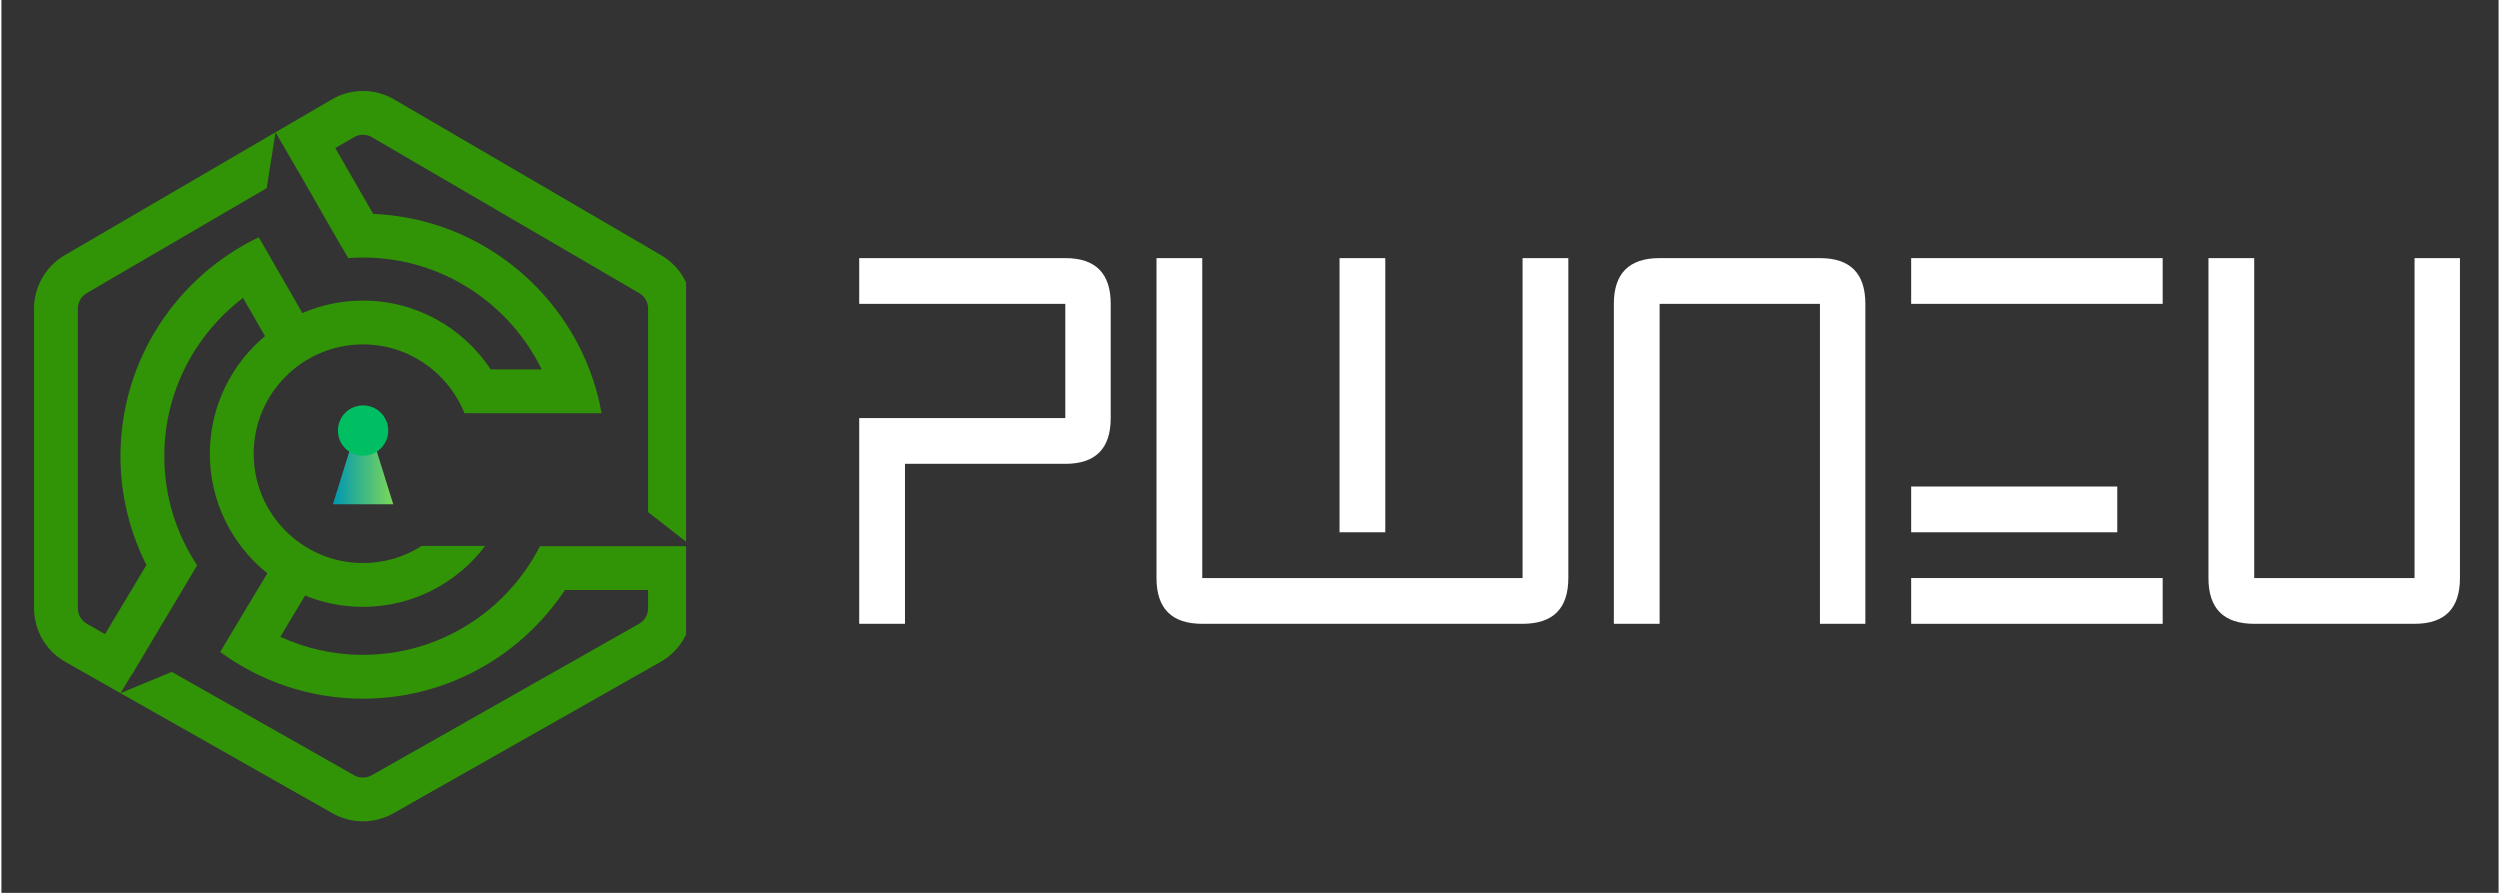 <svg xmlns="http://www.w3.org/2000/svg" xmlns:xlink="http://www.w3.org/1999/xlink" width="140" zoomAndPan="magnify" viewBox="0 0 104.88 37.5" height="50" preserveAspectRatio="xMidYMid meet" version="1.0"><rect x="0" y="0" width="104.88" height="37.5" fill="#333333" stroke="none"/><defs><g/><clipPath id="ac9b2e771d"><path d="M 13.922 17.105 L 16.457 17.105 L 16.457 21.18 L 13.922 21.18 Z M 13.922 17.105 " clip-rule="nonzero"/></clipPath><clipPath id="fe3b083a7c"><path d="M 15.188 17.105 L 16.457 21.18 L 13.922 21.18 Z M 15.188 17.105 " clip-rule="nonzero"/></clipPath><linearGradient x1="-0" gradientTransform="matrix(0.01, 0, 0, 0.01, 13.92, 17.104)" y1="205.568" x2="256" gradientUnits="userSpaceOnUse" y2="205.568" id="207c69defe"><stop stop-opacity="1" stop-color="rgb(0%, 59.2%, 69.8%)" offset="0"/><stop stop-opacity="1" stop-color="rgb(0.192%, 59.3%, 69.659%)" offset="0.008"/><stop stop-opacity="1" stop-color="rgb(0.577%, 59.502%, 69.38%)" offset="0.016"/><stop stop-opacity="1" stop-color="rgb(0.963%, 59.705%, 69.101%)" offset="0.023"/><stop stop-opacity="1" stop-color="rgb(1.349%, 59.908%, 68.822%)" offset="0.031"/><stop stop-opacity="1" stop-color="rgb(1.735%, 60.109%, 68.544%)" offset="0.039"/><stop stop-opacity="1" stop-color="rgb(2.121%, 60.312%, 68.265%)" offset="0.047"/><stop stop-opacity="1" stop-color="rgb(2.507%, 60.513%, 67.986%)" offset="0.055"/><stop stop-opacity="1" stop-color="rgb(2.893%, 60.716%, 67.706%)" offset="0.062"/><stop stop-opacity="1" stop-color="rgb(3.279%, 60.919%, 67.429%)" offset="0.07"/><stop stop-opacity="1" stop-color="rgb(3.665%, 61.121%, 67.149%)" offset="0.078"/><stop stop-opacity="1" stop-color="rgb(4.051%, 61.324%, 66.87%)" offset="0.086"/><stop stop-opacity="1" stop-color="rgb(4.437%, 61.525%, 66.591%)" offset="0.094"/><stop stop-opacity="1" stop-color="rgb(4.823%, 61.728%, 66.312%)" offset="0.102"/><stop stop-opacity="1" stop-color="rgb(5.209%, 61.931%, 66.034%)" offset="0.109"/><stop stop-opacity="1" stop-color="rgb(5.594%, 62.132%, 65.755%)" offset="0.117"/><stop stop-opacity="1" stop-color="rgb(5.98%, 62.335%, 65.475%)" offset="0.125"/><stop stop-opacity="1" stop-color="rgb(6.366%, 62.538%, 65.196%)" offset="0.133"/><stop stop-opacity="1" stop-color="rgb(6.752%, 62.74%, 64.919%)" offset="0.141"/><stop stop-opacity="1" stop-color="rgb(7.138%, 62.943%, 64.639%)" offset="0.148"/><stop stop-opacity="1" stop-color="rgb(7.524%, 63.144%, 64.36%)" offset="0.156"/><stop stop-opacity="1" stop-color="rgb(7.91%, 63.347%, 64.081%)" offset="0.164"/><stop stop-opacity="1" stop-color="rgb(8.296%, 63.55%, 63.802%)" offset="0.172"/><stop stop-opacity="1" stop-color="rgb(8.682%, 63.751%, 63.524%)" offset="0.18"/><stop stop-opacity="1" stop-color="rgb(9.068%, 63.954%, 63.245%)" offset="0.188"/><stop stop-opacity="1" stop-color="rgb(9.454%, 64.156%, 62.965%)" offset="0.195"/><stop stop-opacity="1" stop-color="rgb(9.84%, 64.359%, 62.686%)" offset="0.203"/><stop stop-opacity="1" stop-color="rgb(10.226%, 64.561%, 62.407%)" offset="0.211"/><stop stop-opacity="1" stop-color="rgb(10.612%, 64.763%, 62.129%)" offset="0.219"/><stop stop-opacity="1" stop-color="rgb(10.997%, 64.966%, 61.85%)" offset="0.227"/><stop stop-opacity="1" stop-color="rgb(11.383%, 65.167%, 61.571%)" offset="0.234"/><stop stop-opacity="1" stop-color="rgb(11.769%, 65.37%, 61.292%)" offset="0.242"/><stop stop-opacity="1" stop-color="rgb(12.155%, 65.573%, 61.014%)" offset="0.25"/><stop stop-opacity="1" stop-color="rgb(12.541%, 65.775%, 60.735%)" offset="0.258"/><stop stop-opacity="1" stop-color="rgb(12.927%, 65.977%, 60.455%)" offset="0.266"/><stop stop-opacity="1" stop-color="rgb(13.313%, 66.179%, 60.176%)" offset="0.273"/><stop stop-opacity="1" stop-color="rgb(13.699%, 66.382%, 59.897%)" offset="0.281"/><stop stop-opacity="1" stop-color="rgb(14.085%, 66.585%, 59.619%)" offset="0.289"/><stop stop-opacity="1" stop-color="rgb(14.471%, 66.786%, 59.34%)" offset="0.297"/><stop stop-opacity="1" stop-color="rgb(14.857%, 66.989%, 59.061%)" offset="0.305"/><stop stop-opacity="1" stop-color="rgb(15.244%, 67.192%, 58.781%)" offset="0.312"/><stop stop-opacity="1" stop-color="rgb(15.63%, 67.393%, 58.502%)" offset="0.32"/><stop stop-opacity="1" stop-color="rgb(16.016%, 67.596%, 58.224%)" offset="0.328"/><stop stop-opacity="1" stop-color="rgb(16.4%, 67.798%, 57.945%)" offset="0.336"/><stop stop-opacity="1" stop-color="rgb(16.786%, 68.001%, 57.666%)" offset="0.344"/><stop stop-opacity="1" stop-color="rgb(17.172%, 68.204%, 57.387%)" offset="0.352"/><stop stop-opacity="1" stop-color="rgb(17.558%, 68.405%, 57.109%)" offset="0.359"/><stop stop-opacity="1" stop-color="rgb(17.944%, 68.608%, 56.83%)" offset="0.367"/><stop stop-opacity="1" stop-color="rgb(18.33%, 68.81%, 56.551%)" offset="0.375"/><stop stop-opacity="1" stop-color="rgb(18.716%, 69.012%, 56.271%)" offset="0.383"/><stop stop-opacity="1" stop-color="rgb(19.102%, 69.215%, 55.992%)" offset="0.391"/><stop stop-opacity="1" stop-color="rgb(19.489%, 69.417%, 55.714%)" offset="0.398"/><stop stop-opacity="1" stop-color="rgb(19.875%, 69.62%, 55.435%)" offset="0.406"/><stop stop-opacity="1" stop-color="rgb(20.261%, 69.821%, 55.156%)" offset="0.414"/><stop stop-opacity="1" stop-color="rgb(20.647%, 70.024%, 54.877%)" offset="0.422"/><stop stop-opacity="1" stop-color="rgb(21.033%, 70.227%, 54.599%)" offset="0.43"/><stop stop-opacity="1" stop-color="rgb(21.419%, 70.428%, 54.32%)" offset="0.438"/><stop stop-opacity="1" stop-color="rgb(21.803%, 70.631%, 54.041%)" offset="0.445"/><stop stop-opacity="1" stop-color="rgb(22.189%, 70.833%, 53.761%)" offset="0.453"/><stop stop-opacity="1" stop-color="rgb(22.575%, 71.036%, 53.482%)" offset="0.461"/><stop stop-opacity="1" stop-color="rgb(22.961%, 71.239%, 53.204%)" offset="0.469"/><stop stop-opacity="1" stop-color="rgb(23.347%, 71.44%, 52.925%)" offset="0.477"/><stop stop-opacity="1" stop-color="rgb(23.734%, 71.643%, 52.646%)" offset="0.484"/><stop stop-opacity="1" stop-color="rgb(24.12%, 71.846%, 52.367%)" offset="0.492"/><stop stop-opacity="1" stop-color="rgb(24.506%, 72.047%, 52.087%)" offset="0.5"/><stop stop-opacity="1" stop-color="rgb(24.892%, 72.25%, 51.81%)" offset="0.508"/><stop stop-opacity="1" stop-color="rgb(25.278%, 72.452%, 51.53%)" offset="0.516"/><stop stop-opacity="1" stop-color="rgb(25.664%, 72.655%, 51.251%)" offset="0.523"/><stop stop-opacity="1" stop-color="rgb(26.05%, 72.858%, 50.972%)" offset="0.531"/><stop stop-opacity="1" stop-color="rgb(26.436%, 73.059%, 50.694%)" offset="0.539"/><stop stop-opacity="1" stop-color="rgb(26.822%, 73.262%, 50.415%)" offset="0.547"/><stop stop-opacity="1" stop-color="rgb(27.206%, 73.463%, 50.136%)" offset="0.555"/><stop stop-opacity="1" stop-color="rgb(27.592%, 73.666%, 49.857%)" offset="0.562"/><stop stop-opacity="1" stop-color="rgb(27.979%, 73.869%, 49.577%)" offset="0.57"/><stop stop-opacity="1" stop-color="rgb(28.365%, 74.071%, 49.3%)" offset="0.578"/><stop stop-opacity="1" stop-color="rgb(28.751%, 74.274%, 49.02%)" offset="0.586"/><stop stop-opacity="1" stop-color="rgb(29.137%, 74.475%, 48.741%)" offset="0.594"/><stop stop-opacity="1" stop-color="rgb(29.523%, 74.678%, 48.462%)" offset="0.602"/><stop stop-opacity="1" stop-color="rgb(29.909%, 74.881%, 48.183%)" offset="0.609"/><stop stop-opacity="1" stop-color="rgb(30.295%, 75.082%, 47.905%)" offset="0.617"/><stop stop-opacity="1" stop-color="rgb(30.681%, 75.285%, 47.626%)" offset="0.625"/><stop stop-opacity="1" stop-color="rgb(31.067%, 75.487%, 47.346%)" offset="0.633"/><stop stop-opacity="1" stop-color="rgb(31.453%, 75.69%, 47.067%)" offset="0.641"/><stop stop-opacity="1" stop-color="rgb(31.839%, 75.893%, 46.79%)" offset="0.648"/><stop stop-opacity="1" stop-color="rgb(32.225%, 76.094%, 46.51%)" offset="0.656"/><stop stop-opacity="1" stop-color="rgb(32.61%, 76.297%, 46.231%)" offset="0.664"/><stop stop-opacity="1" stop-color="rgb(32.996%, 76.498%, 45.952%)" offset="0.672"/><stop stop-opacity="1" stop-color="rgb(33.382%, 76.701%, 45.673%)" offset="0.68"/><stop stop-opacity="1" stop-color="rgb(33.768%, 76.904%, 45.395%)" offset="0.688"/><stop stop-opacity="1" stop-color="rgb(34.154%, 77.106%, 45.116%)" offset="0.695"/><stop stop-opacity="1" stop-color="rgb(34.54%, 77.309%, 44.836%)" offset="0.703"/><stop stop-opacity="1" stop-color="rgb(34.926%, 77.512%, 44.557%)" offset="0.711"/><stop stop-opacity="1" stop-color="rgb(35.312%, 77.713%, 44.279%)" offset="0.719"/><stop stop-opacity="1" stop-color="rgb(35.698%, 77.916%, 44%)" offset="0.727"/><stop stop-opacity="1" stop-color="rgb(36.084%, 78.117%, 43.721%)" offset="0.734"/><stop stop-opacity="1" stop-color="rgb(36.47%, 78.32%, 43.442%)" offset="0.742"/><stop stop-opacity="1" stop-color="rgb(36.856%, 78.523%, 43.163%)" offset="0.75"/><stop stop-opacity="1" stop-color="rgb(37.242%, 78.725%, 42.885%)" offset="0.758"/><stop stop-opacity="1" stop-color="rgb(37.628%, 78.928%, 42.606%)" offset="0.766"/><stop stop-opacity="1" stop-color="rgb(38.013%, 79.129%, 42.326%)" offset="0.773"/><stop stop-opacity="1" stop-color="rgb(38.399%, 79.332%, 42.047%)" offset="0.781"/><stop stop-opacity="1" stop-color="rgb(38.785%, 79.535%, 41.768%)" offset="0.789"/><stop stop-opacity="1" stop-color="rgb(39.171%, 79.736%, 41.49%)" offset="0.797"/><stop stop-opacity="1" stop-color="rgb(39.557%, 79.939%, 41.211%)" offset="0.805"/><stop stop-opacity="1" stop-color="rgb(39.943%, 80.141%, 40.932%)" offset="0.812"/><stop stop-opacity="1" stop-color="rgb(40.329%, 80.344%, 40.652%)" offset="0.82"/><stop stop-opacity="1" stop-color="rgb(40.715%, 80.547%, 40.375%)" offset="0.828"/><stop stop-opacity="1" stop-color="rgb(41.101%, 80.748%, 40.096%)" offset="0.836"/><stop stop-opacity="1" stop-color="rgb(41.487%, 80.951%, 39.816%)" offset="0.844"/><stop stop-opacity="1" stop-color="rgb(41.873%, 81.152%, 39.537%)" offset="0.852"/><stop stop-opacity="1" stop-color="rgb(42.259%, 81.355%, 39.258%)" offset="0.859"/><stop stop-opacity="1" stop-color="rgb(42.645%, 81.558%, 38.98%)" offset="0.867"/><stop stop-opacity="1" stop-color="rgb(43.03%, 81.76%, 38.701%)" offset="0.875"/><stop stop-opacity="1" stop-color="rgb(43.416%, 81.963%, 38.422%)" offset="0.883"/><stop stop-opacity="1" stop-color="rgb(43.802%, 82.166%, 38.142%)" offset="0.891"/><stop stop-opacity="1" stop-color="rgb(44.188%, 82.367%, 37.863%)" offset="0.898"/><stop stop-opacity="1" stop-color="rgb(44.574%, 82.57%, 37.585%)" offset="0.906"/><stop stop-opacity="1" stop-color="rgb(44.96%, 82.771%, 37.306%)" offset="0.914"/><stop stop-opacity="1" stop-color="rgb(45.346%, 82.974%, 37.027%)" offset="0.922"/><stop stop-opacity="1" stop-color="rgb(45.732%, 83.177%, 36.748%)" offset="0.93"/><stop stop-opacity="1" stop-color="rgb(46.118%, 83.379%, 36.47%)" offset="0.938"/><stop stop-opacity="1" stop-color="rgb(46.504%, 83.582%, 36.191%)" offset="0.945"/><stop stop-opacity="1" stop-color="rgb(46.89%, 83.783%, 35.912%)" offset="0.953"/><stop stop-opacity="1" stop-color="rgb(47.276%, 83.986%, 35.632%)" offset="0.961"/><stop stop-opacity="1" stop-color="rgb(47.662%, 84.189%, 35.353%)" offset="0.969"/><stop stop-opacity="1" stop-color="rgb(48.048%, 84.39%, 35.075%)" offset="0.977"/><stop stop-opacity="1" stop-color="rgb(48.433%, 84.593%, 34.796%)" offset="0.984"/><stop stop-opacity="1" stop-color="rgb(48.819%, 84.795%, 34.517%)" offset="0.992"/><stop stop-opacity="1" stop-color="rgb(49.205%, 84.998%, 34.238%)" offset="1"/></linearGradient><clipPath id="41b8a040e1"><path d="M 1.371 3.699 L 28.754 3.699 L 28.754 34.496 L 1.371 34.496 Z M 1.371 3.699 " clip-rule="nonzero"/></clipPath><clipPath id="a6e90c5faa"><path d="M 14.133 17.027 L 16.246 17.027 L 16.246 19.141 L 14.133 19.141 Z M 14.133 17.027 " clip-rule="nonzero"/></clipPath><clipPath id="1b8e7cf325"><path d="M 15.188 17.027 C 14.605 17.027 14.133 17.5 14.133 18.086 C 14.133 18.668 14.605 19.141 15.188 19.141 C 15.773 19.141 16.246 18.668 16.246 18.086 C 16.246 17.5 15.773 17.027 15.188 17.027 Z M 15.188 17.027 " clip-rule="nonzero"/></clipPath></defs><g fill="#ffffff" fill-opacity="1"><g transform="translate(35.074, 26.2)"><g><path d="M 9.609 -8.641 L 9.609 -13.438 L 0.953 -13.438 L 0.953 -15.359 L 9.609 -15.359 C 10.879 -15.359 11.516 -14.719 11.516 -13.438 L 11.516 -8.641 C 11.516 -7.359 10.879 -6.719 9.609 -6.719 L 2.875 -6.719 L 2.875 0 L 0.953 0 L 0.953 -8.641 Z M 9.609 -8.641 "/></g></g></g><g fill="#ffffff" fill-opacity="1"><g transform="translate(47.56, 26.2)"><g><path d="M 2.875 0 C 1.594 0 0.953 -0.641 0.953 -1.922 L 0.953 -15.359 L 2.875 -15.359 L 2.875 -1.922 L 16.328 -1.922 L 16.328 -15.359 L 18.25 -15.359 L 18.25 -1.922 C 18.25 -0.641 17.609 0 16.328 0 Z M 8.641 -3.844 L 8.641 -15.359 L 10.562 -15.359 L 10.562 -3.844 Z M 8.641 -3.844 "/></g></g></g><g fill="#ffffff" fill-opacity="1"><g transform="translate(66.769, 26.2)"><g><path d="M 0.953 -13.438 C 0.953 -14.719 1.594 -15.359 2.875 -15.359 L 9.609 -15.359 C 10.879 -15.359 11.516 -14.719 11.516 -13.438 L 11.516 0 L 9.609 0 L 9.609 -13.438 L 2.875 -13.438 L 2.875 0 L 0.953 0 Z M 0.953 -13.438 "/></g></g></g><g fill="#ffffff" fill-opacity="1"><g transform="translate(79.256, 26.2)"><g><path d="M 11.516 -15.359 L 11.516 -13.438 L 0.953 -13.438 L 0.953 -15.359 Z M 0.953 0 L 0.953 -1.922 L 11.516 -1.922 L 11.516 0 Z M 0.953 -3.844 L 0.953 -5.766 L 9.609 -5.766 L 9.609 -3.844 Z M 0.953 -3.844 "/></g></g></g><g fill="#ffffff" fill-opacity="1"><g transform="translate(91.742, 26.2)"><g><path d="M 2.875 0 C 1.594 0 0.953 -0.641 0.953 -1.922 L 0.953 -15.359 L 2.875 -15.359 L 2.875 -1.922 L 9.609 -1.922 L 9.609 -15.359 L 11.516 -15.359 L 11.516 -1.922 C 11.516 -0.641 10.879 0 9.609 0 Z M 2.875 0 "/></g></g></g><g clip-path="url(#ac9b2e771d)"><g clip-path="url(#fe3b083a7c)"><path fill="url(#207c69defe)" d="M 13.922 17.105 L 13.922 21.18 L 16.457 21.18 L 16.457 17.105 Z M 13.922 17.105 " fill-rule="nonzero"/></g></g><g clip-path="url(#41b8a040e1)"><path fill="#319407" d="M 27.688 27.797 L 16.461 34.16 C 16.066 34.383 15.625 34.496 15.184 34.496 C 14.746 34.496 14.305 34.383 13.91 34.16 L 2.68 27.797 C 1.871 27.34 1.371 26.48 1.371 25.551 L 1.371 12.957 C 1.371 12.039 1.863 11.184 2.652 10.723 L 13.883 4.172 C 14.688 3.703 15.684 3.703 16.488 4.172 L 27.715 10.723 C 28.508 11.184 29 12.039 29 12.957 L 29 22.941 L 27.16 21.508 L 27.16 12.957 C 27.16 12.691 27.02 12.445 26.789 12.312 L 15.559 5.762 C 15.328 5.625 15.039 5.625 14.809 5.762 L 14.023 6.219 L 15.613 8.984 C 19.762 9.156 23.273 11.82 24.695 15.516 C 24.922 16.105 25.094 16.719 25.207 17.355 L 19.449 17.355 C 18.77 15.664 17.117 14.465 15.184 14.465 C 12.652 14.465 10.594 16.523 10.594 19.059 C 10.594 21.59 12.652 23.648 15.184 23.648 C 16.09 23.648 16.934 23.387 17.648 22.93 L 20.316 22.93 C 19.141 24.484 17.277 25.488 15.184 25.488 C 14.324 25.488 13.504 25.32 12.754 25.012 L 11.715 26.746 C 12.77 27.23 13.945 27.504 15.184 27.504 C 18.426 27.504 21.238 25.645 22.617 22.941 L 29 22.941 L 29 25.551 C 29 26.48 28.496 27.34 27.688 27.797 Z M 20.551 15.516 L 22.691 15.516 C 21.336 12.734 18.48 10.816 15.184 10.816 C 14.977 10.816 14.77 10.824 14.566 10.84 L 14.312 10.398 L 14.305 10.402 L 12.438 7.145 L 12.434 7.148 L 11.512 5.555 L 11.141 7.902 L 3.582 12.312 C 3.352 12.445 3.211 12.691 3.211 12.957 L 3.211 25.551 C 3.211 25.816 3.355 26.066 3.59 26.199 L 4.352 26.633 L 6.09 23.73 C 5.395 22.355 5 20.801 5 19.16 C 5 15.109 7.379 11.605 10.809 9.965 L 11.73 11.566 L 12.641 13.148 C 13.422 12.812 14.281 12.625 15.184 12.625 C 17.422 12.625 19.398 13.773 20.551 15.516 Z M 23.668 24.781 C 21.844 27.527 18.723 29.344 15.184 29.344 C 12.945 29.344 10.871 28.613 9.188 27.383 L 9.602 26.688 L 11.168 24.078 C 9.695 22.898 8.754 21.086 8.754 19.059 C 8.754 17.074 9.656 15.297 11.07 14.117 L 10.148 12.512 C 8.141 14.035 6.84 16.449 6.84 19.16 C 6.84 20.852 7.348 22.426 8.219 23.742 L 8.023 24.074 L 5.473 28.348 L 5.465 28.344 L 5 29.113 L 7.156 28.219 L 14.816 32.562 C 15.043 32.688 15.324 32.688 15.551 32.562 L 26.781 26.199 C 27.016 26.066 27.16 25.816 27.16 25.551 L 27.16 24.781 Z M 23.668 24.781 " fill-opacity="1" fill-rule="nonzero"/></g><g clip-path="url(#a6e90c5faa)"><g clip-path="url(#1b8e7cf325)"><path fill="#00bf63" d="M 14.133 17.027 L 16.246 17.027 L 16.246 19.141 L 14.133 19.141 Z M 14.133 17.027 " fill-opacity="1" fill-rule="nonzero"/></g></g></svg>